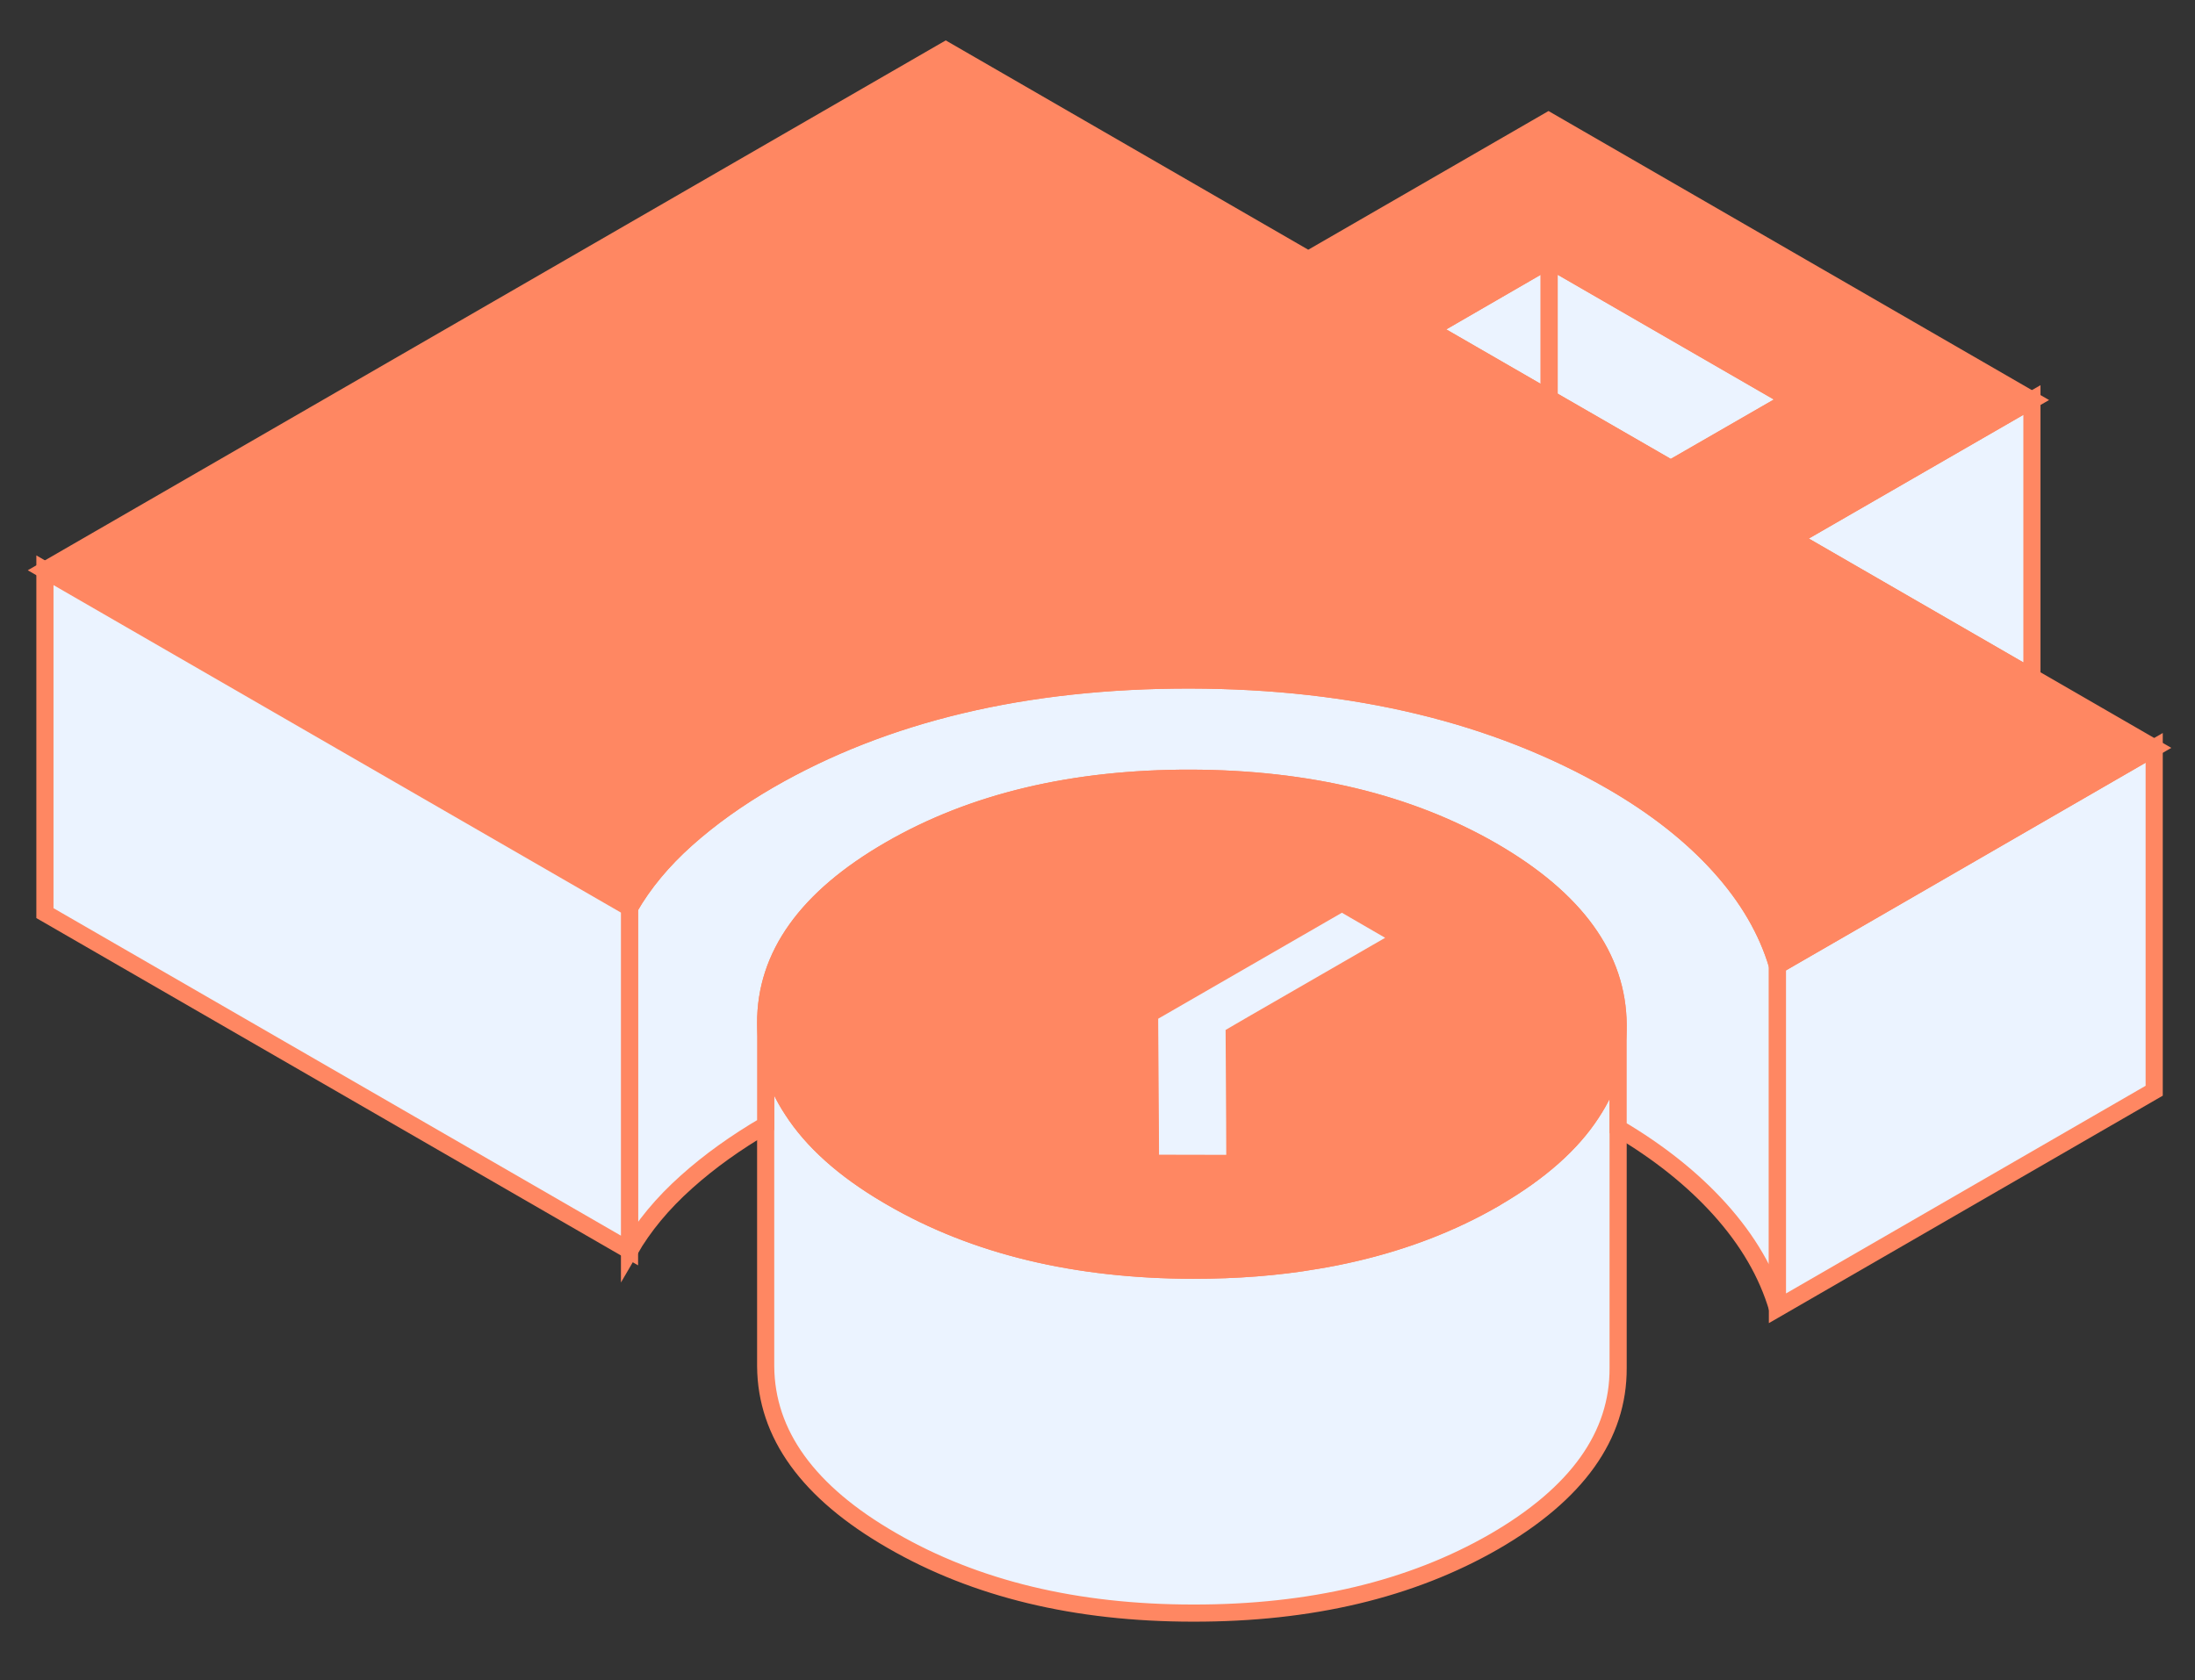 <svg width="64" height="49" viewBox="0 0 64 49" fill="none" xmlns="http://www.w3.org/2000/svg">
<rect x="0" y="0" width="64" height="49" fill="#333333" stroke="none"/>
<path d="M47.18 29.922V39.897C47.19 41.872 45.985 43.562 43.565 44.962C41.14 46.357 38.215 47.052 34.79 47.047C31.365 47.047 28.435 46.337 26 44.927C23.56 43.522 22.34 41.827 22.325 39.852V29.852C22.335 30.752 22.59 31.597 23.105 32.377C23.685 33.277 24.6 34.102 25.855 34.842C25.905 34.872 25.95 34.897 26 34.927C28.435 36.337 31.365 37.042 34.79 37.047C36.055 37.047 37.25 36.957 38.38 36.762C38.755 36.702 39.125 36.627 39.49 36.542C40.975 36.197 42.335 35.672 43.565 34.962C43.595 34.942 43.625 34.927 43.655 34.907C44.905 34.172 45.825 33.357 46.405 32.462C46.925 31.677 47.18 30.832 47.18 29.922Z" fill="#EBF3FF" stroke="#FF8762" stroke-width="0.5"/>
<path d="M51.825 28.157V38.157C51.525 37.142 50.965 36.177 50.14 35.262C49.35 34.387 48.365 33.602 47.18 32.902V29.897C47.17 27.917 45.945 26.227 43.51 24.817C41.07 23.412 38.14 22.707 34.715 22.697C31.29 22.692 28.365 23.387 25.945 24.787C23.52 26.187 22.315 27.872 22.325 29.852V32.812C21.46 33.317 20.69 33.867 20.015 34.472C19.315 35.097 18.765 35.762 18.355 36.472V26.472C18.765 25.762 19.315 25.097 20.015 24.472C20.715 23.847 21.515 23.277 22.42 22.752C25.805 20.797 29.9 19.827 34.7 19.832C39.5 19.842 43.605 20.832 47.01 22.797C48.27 23.527 49.315 24.347 50.14 25.262C50.965 26.177 51.525 27.142 51.825 28.157Z" fill="#EBF3FF" stroke="#FF8762" stroke-width="0.5"/>
<path d="M43.51 24.817C41.07 23.412 38.14 22.707 34.715 22.697C31.29 22.692 28.365 23.387 25.945 24.787C23.52 26.187 22.315 27.872 22.325 29.852C22.335 30.752 22.59 31.597 23.105 32.377C23.685 33.277 24.6 34.102 25.855 34.842C25.905 34.872 25.95 34.897 26 34.927C28.435 36.337 31.365 37.042 34.79 37.047C36.055 37.047 37.25 36.957 38.38 36.762C38.755 36.702 39.125 36.627 39.49 36.542C40.975 36.197 42.335 35.672 43.565 34.962C43.595 34.942 43.625 34.927 43.655 34.907C44.905 34.172 45.825 33.357 46.405 32.462C46.925 31.677 47.18 30.832 47.18 29.922V29.897C47.17 27.917 45.945 26.227 43.51 24.817ZM36.5 29.882L35.985 30.182L36 32.732V33.932L33.545 33.927V32.727L33.52 29.852V29.567L39.125 26.332L40.885 27.352L36.5 29.882Z" fill="#FF8762" stroke="#FF8762" stroke-width="0.5"/>
<path d="M36.501 29.882L35.986 30.182L36.001 32.732L36.005 33.932L33.545 33.927L33.54 32.727L33.52 29.852V29.567L39.126 26.332L40.886 27.352L36.501 29.882Z" fill="#EBF3FF" stroke="#FF8762" stroke-width="0.5"/>
<path d="M45.17 7.582V11.627L41.67 9.607L45.17 7.582Z" fill="#EBF3FF" stroke="#FF8762" stroke-width="0.5"/>
<path d="M52.221 11.652L48.715 13.672L45.17 11.627V7.582L52.221 11.652Z" fill="#EBF3FF" stroke="#FF8762" stroke-width="0.5"/>
<path d="M62.81 21.812V31.812L51.825 38.157V28.157L54.156 26.812L62.81 21.812Z" fill="#EBF3FF" stroke="#FF8762" stroke-width="0.5"/>
<path d="M59.245 11.667V19.752L52.24 15.707L59.245 11.667Z" fill="#EBF3FF" stroke="#FF8762" stroke-width="0.5"/>
<path d="M59.245 19.752L52.24 15.707L59.245 11.667L45.15 3.527L38.145 7.572L27.575 1.467L1.31 16.632L9.97 21.632L18.355 26.472C18.765 25.762 19.315 25.097 20.015 24.472C20.715 23.847 21.515 23.277 22.42 22.752C25.805 20.797 29.9 19.827 34.7 19.832C39.5 19.842 43.605 20.832 47.01 22.797C48.27 23.527 49.315 24.347 50.14 25.262C50.965 26.177 51.525 27.142 51.825 28.157L54.155 26.812L62.81 21.812L59.245 19.752ZM48.715 13.672L45.17 11.627L41.67 9.607L45.17 7.582L52.22 11.652L48.715 13.672Z" fill="#FF8762" stroke="#FF8762" stroke-width="0.5"/>
<path d="M18.355 26.472V36.472L1.31 26.632V16.632L9.97 21.632L18.355 26.472Z" fill="#EBF3FF" stroke="#FF8762" stroke-width="0.5"/>
</svg>
